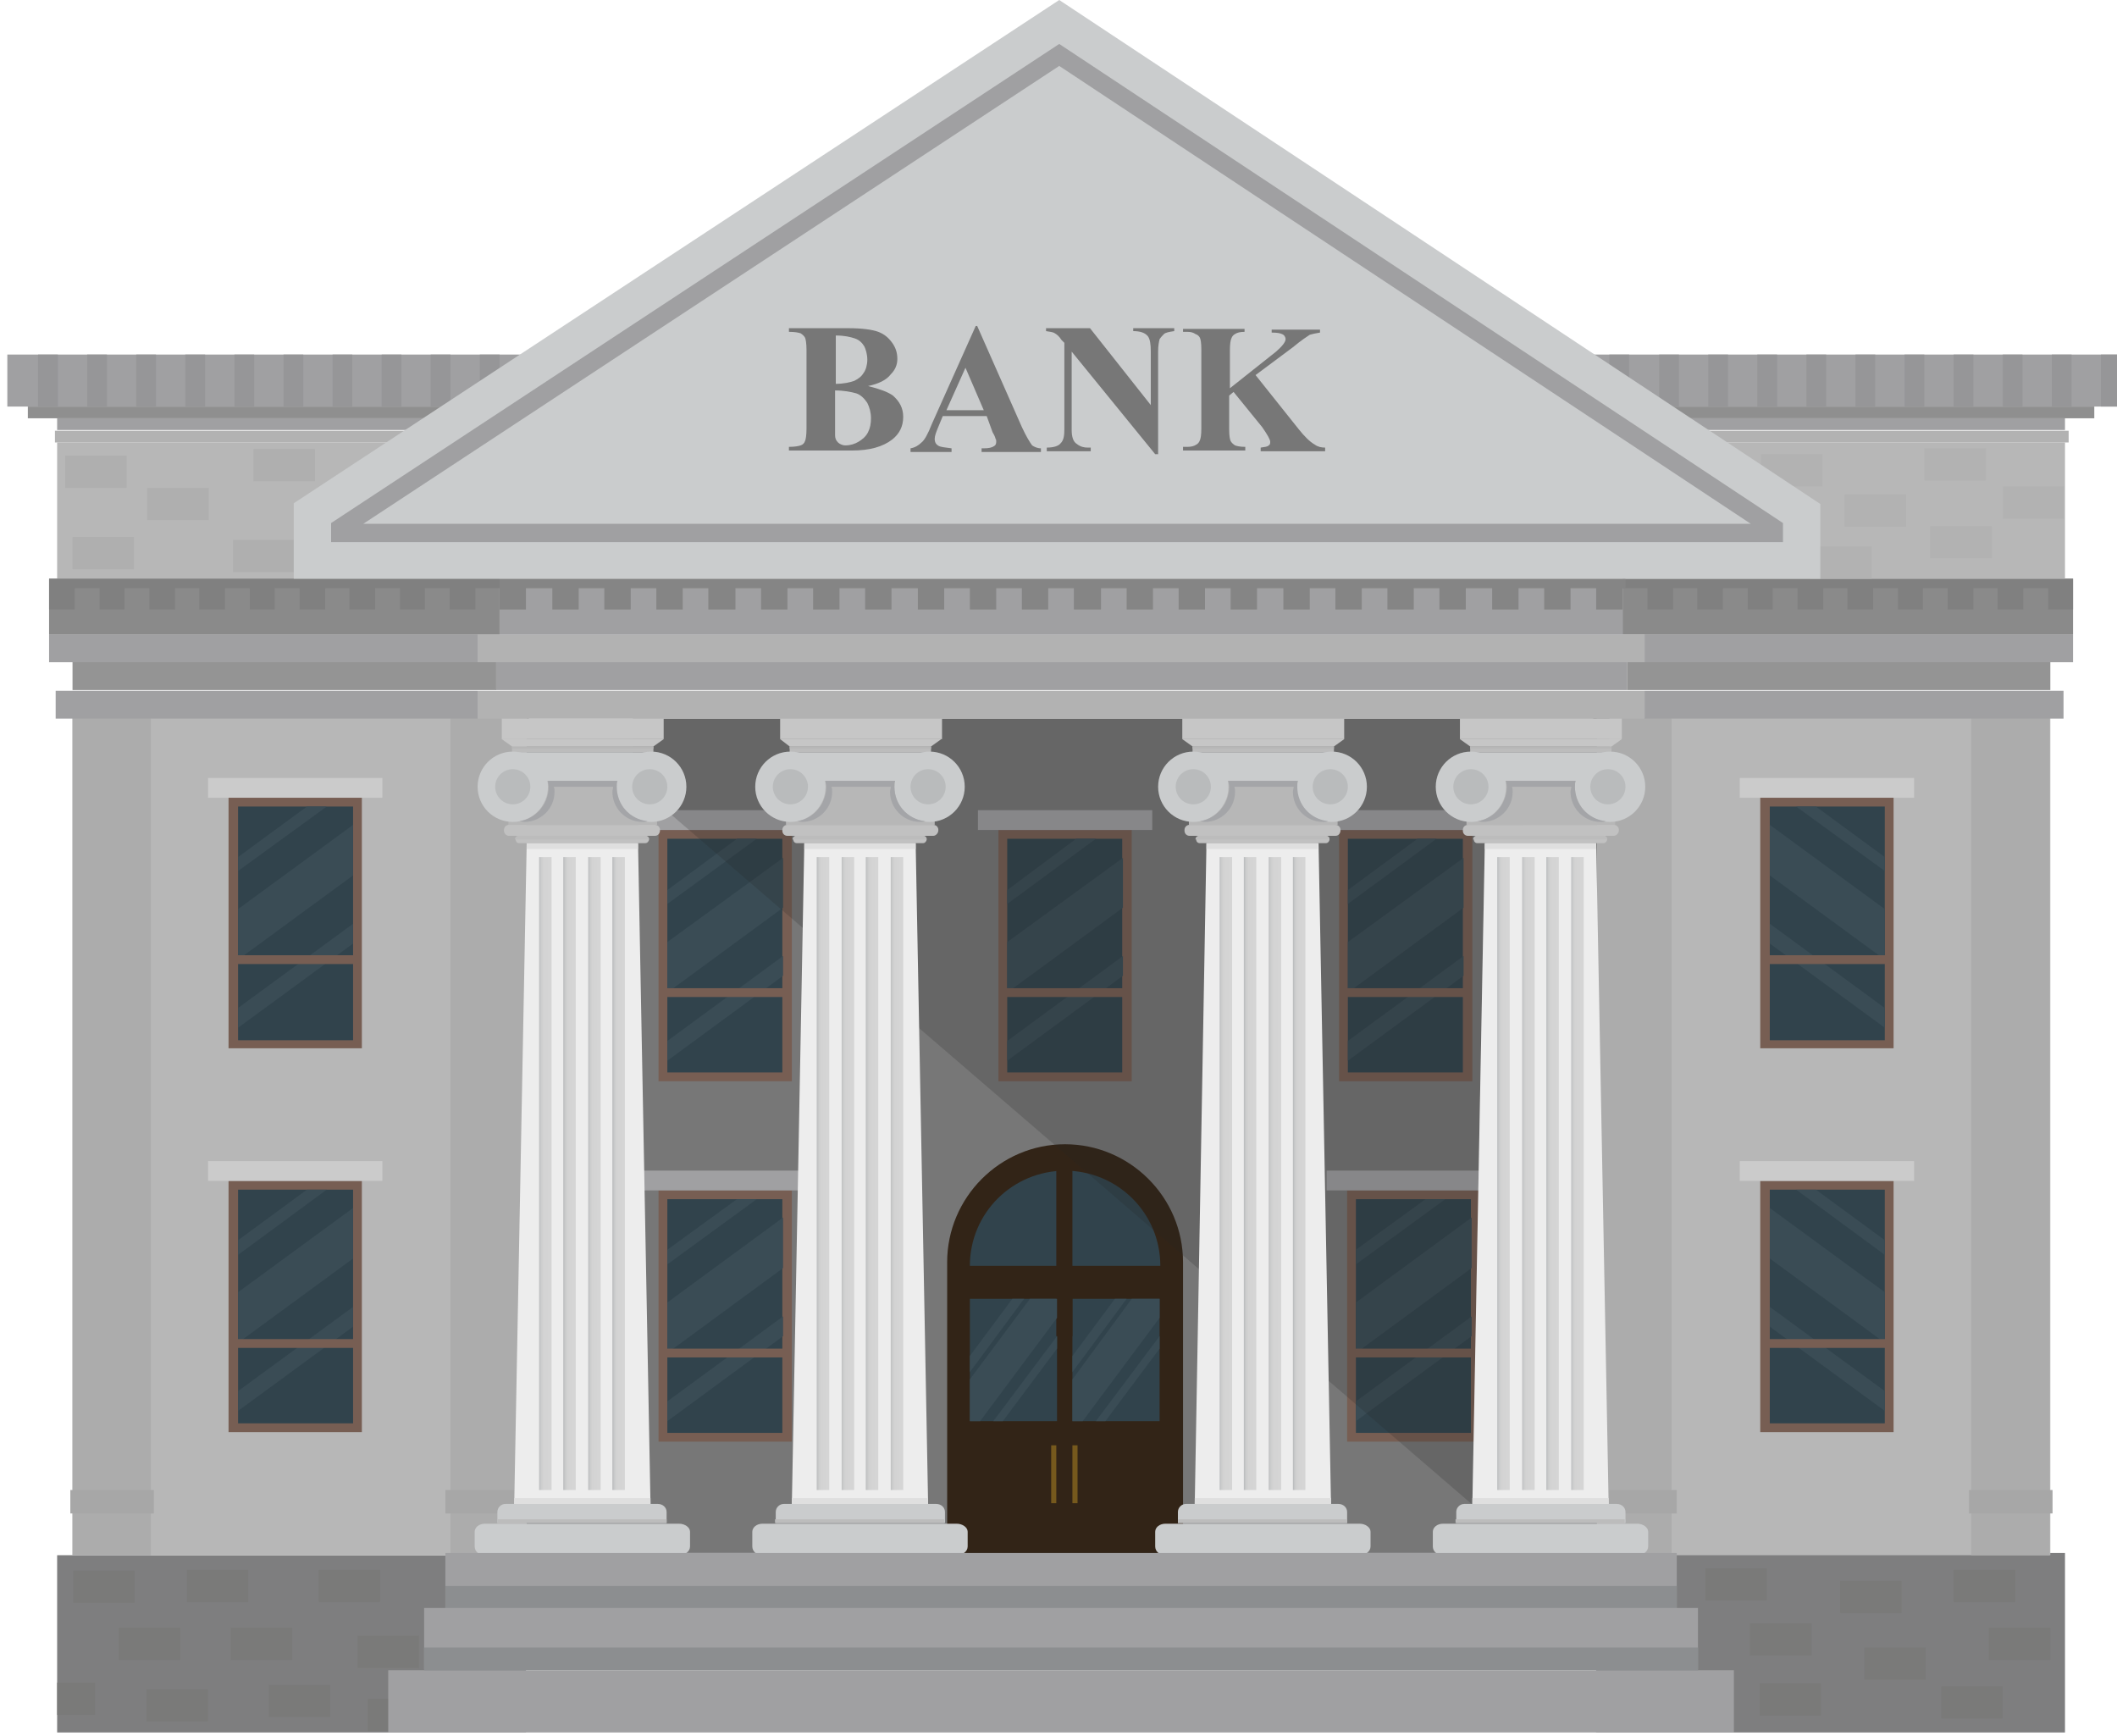 <?xml version="1.0" encoding="utf-8"?>
<!-- Generator: Adobe Illustrator 19.2.1, SVG Export Plug-In . SVG Version: 6.00 Build 0)  -->
<svg version="1.1" id="Слой_1" xmlns="http://www.w3.org/2000/svg" xmlns:xlink="http://www.w3.org/1999/xlink" x="0px" y="0px"
	 viewBox="0 0 289 237" style="enable-background:new 0 0 289 237;" xml:space="preserve">
<style type="text/css">
	.st0{fill:#A0A0A2;}
	.st1{fill:#969698;}
	.st2{fill:#7E7E7F;}
	.st3{fill:#B7B7B7;}
	.st4{fill:#ACACAC;}
	.st5{fill:#949494;}
	.st6{fill:#A7A7A7;}
	.st7{fill:#8A8A8A;}
	.st8{fill:#808080;}
	.st9{fill:#775E53;}
	.st10{fill:#31434C;}
	.st11{fill:#3A4C55;}
	.st12{fill:#CBCBCB;}
	.st13{fill:#777777;}
	.st14{fill:#B2B2B2;}
	.st15{fill:#8F8F8F;}
	.st16{fill:#858585;}
	.st17{fill:#322417;}
	.st18{fill:#76591D;}
	.st19{opacity:0.2;fill:#272425;}
	.st20{fill:#EDEDED;}
	.st21{fill:#CACCCD;}
	.st22{fill:url(#XMLID_2_);}
	.st23{fill:url(#XMLID_3_);}
	.st24{fill:url(#XMLID_4_);}
	.st25{fill:url(#XMLID_5_);}
	.st26{fill:#C1C1C1;}
	.st27{fill:#BCBCBC;}
	.st28{fill:#A4A5A8;}
	.st29{fill:#B9BBBC;}
	.st30{fill:#C6C6C6;}
	.st31{fill:#DFDFDF;}
	.st32{fill:url(#XMLID_6_);}
	.st33{fill:url(#XMLID_7_);}
	.st34{fill:url(#XMLID_8_);}
	.st35{fill:url(#XMLID_9_);}
	.st36{fill:url(#XMLID_10_);}
	.st37{fill:url(#XMLID_11_);}
	.st38{fill:url(#XMLID_12_);}
	.st39{fill:url(#XMLID_13_);}
	.st40{fill:url(#XMLID_14_);}
	.st41{fill:url(#XMLID_15_);}
	.st42{fill:url(#XMLID_16_);}
	.st43{fill:url(#XMLID_17_);}
	.st44{fill:#AFAFAF;}
	.st45{fill:#7A7A79;}
	.st46{filter:url(#Adobe_OpacityMaskFilter);}
	.st47{filter:url(#Adobe_OpacityMaskFilter_1_);}
	.st48{mask:url(#XMLID_18_);fill:url(#XMLID_21_);}
	.st49{fill:url(#XMLID_22_);}
	.st50{filter:url(#Adobe_OpacityMaskFilter_2_);}
	.st51{filter:url(#Adobe_OpacityMaskFilter_3_);}
	.st52{mask:url(#XMLID_23_);fill:url(#XMLID_24_);}
	.st53{fill:url(#XMLID_25_);}
</style>
<g id="XMLID_4166_">
	<rect id="XMLID_4506_" x="1" y="48.4" class="st0" width="288.5" height="7.1"/>
	<rect id="XMLID_4505_" x="5.2" y="48.4" class="st1" width="2.7" height="7.1"/>
	<rect id="XMLID_4504_" x="11.9" y="48.4" class="st1" width="2.7" height="7.1"/>
	<rect id="XMLID_4503_" x="18.6" y="48.4" class="st1" width="2.7" height="7.1"/>
	<rect id="XMLID_4502_" x="25.3" y="48.4" class="st1" width="2.7" height="7.1"/>
	<rect id="XMLID_4501_" x="32" y="48.4" class="st1" width="2.7" height="7.1"/>
	<rect id="XMLID_4500_" x="38.7" y="48.4" class="st1" width="2.7" height="7.1"/>
	<rect id="XMLID_4499_" x="45.4" y="48.4" class="st1" width="2.7" height="7.1"/>
	<rect id="XMLID_4498_" x="52.1" y="48.4" class="st1" width="2.7" height="7.1"/>
	<rect id="XMLID_4497_" x="58.8" y="48.4" class="st1" width="2.7" height="7.1"/>
	<rect id="XMLID_4496_" x="65.5" y="48.4" class="st1" width="2.7" height="7.1"/>
	<rect id="XMLID_4495_" x="72.2" y="48.4" class="st1" width="2.7" height="7.1"/>
	<rect id="XMLID_4494_" x="78.9" y="48.4" class="st1" width="2.7" height="7.1"/>
	<rect id="XMLID_4493_" x="85.6" y="48.4" class="st1" width="2.7" height="7.1"/>
	<rect id="XMLID_4492_" x="92.3" y="48.4" class="st1" width="2.7" height="7.1"/>
	<rect id="XMLID_4491_" x="99.1" y="48.4" class="st1" width="2.7" height="7.1"/>
	<rect id="XMLID_4490_" x="105.8" y="48.4" class="st1" width="2.7" height="7.1"/>
	<rect id="XMLID_4489_" x="112.5" y="48.4" class="st1" width="2.7" height="7.1"/>
	<rect id="XMLID_4488_" x="119.2" y="48.4" class="st1" width="2.7" height="7.1"/>
	<rect id="XMLID_4487_" x="125.9" y="48.4" class="st1" width="2.7" height="7.1"/>
	<rect id="XMLID_4486_" x="132.6" y="48.4" class="st1" width="2.7" height="7.1"/>
	<rect id="XMLID_4485_" x="139.3" y="48.4" class="st1" width="2.7" height="7.1"/>
	<rect id="XMLID_4484_" x="146" y="48.4" class="st1" width="2.7" height="7.1"/>
	<rect id="XMLID_4483_" x="152.7" y="48.4" class="st1" width="2.7" height="7.1"/>
	<rect id="XMLID_4482_" x="159.4" y="48.4" class="st1" width="2.7" height="7.1"/>
	<rect id="XMLID_4481_" x="166.1" y="48.4" class="st1" width="2.7" height="7.1"/>
	<rect id="XMLID_4480_" x="172.8" y="48.4" class="st1" width="2.7" height="7.1"/>
	<rect id="XMLID_4479_" x="179.5" y="48.4" class="st1" width="2.7" height="7.1"/>
	<rect id="XMLID_4478_" x="186.2" y="48.4" class="st1" width="2.7" height="7.1"/>
	<rect id="XMLID_4477_" x="192.9" y="48.4" class="st1" width="2.7" height="7.1"/>
	<rect id="XMLID_4476_" x="199.6" y="48.4" class="st1" width="2.7" height="7.1"/>
	<rect id="XMLID_4475_" x="206.3" y="48.4" class="st1" width="2.7" height="7.1"/>
	<rect id="XMLID_4474_" x="213" y="48.4" class="st1" width="2.7" height="7.1"/>
	<rect id="XMLID_4473_" x="219.7" y="48.4" class="st1" width="2.7" height="7.1"/>
	<rect id="XMLID_4472_" x="226.5" y="48.4" class="st1" width="2.7" height="7.1"/>
	<rect id="XMLID_4471_" x="233.2" y="48.4" class="st1" width="2.7" height="7.1"/>
	<rect id="XMLID_4470_" x="239.9" y="48.4" class="st1" width="2.7" height="7.1"/>
	<rect id="XMLID_4469_" x="246.6" y="48.4" class="st1" width="2.7" height="7.1"/>
	<rect id="XMLID_4468_" x="253.3" y="48.4" class="st1" width="2.7" height="7.1"/>
	<rect id="XMLID_4467_" x="260" y="48.4" class="st1" width="2.7" height="7.1"/>
	<rect id="XMLID_4466_" x="266.7" y="48.4" class="st1" width="2.7" height="7.1"/>
	<rect id="XMLID_4465_" x="273.4" y="48.4" class="st1" width="2.7" height="7.1"/>
	<rect id="XMLID_4464_" x="280.1" y="48.4" class="st1" width="2.7" height="7.1"/>
	<rect id="XMLID_4463_" x="286.8" y="48.4" class="st1" width="2.7" height="7.1"/>
	<rect id="XMLID_4462_" x="217.9" y="212" class="st2" width="64" height="24.5"/>
	<rect id="XMLID_4461_" x="217.9" y="98" class="st3" width="62" height="114.3"/>
	<rect id="XMLID_4460_" x="269.1" y="98" class="st4" width="10.7" height="114.3"/>
	<rect id="XMLID_4459_" x="217.5" y="98" class="st4" width="10.7" height="114"/>
	<rect id="XMLID_4458_" x="224.5" y="86.6" class="st0" width="58.5" height="3.8"/>
	<rect id="XMLID_4457_" x="224.5" y="94.3" class="st0" width="57.2" height="3.8"/>
	<rect id="XMLID_4456_" x="222.1" y="90.4" class="st5" width="57.8" height="3.8"/>
	<rect id="XMLID_4455_" x="268.8" y="203.4" class="st6" width="11.4" height="3.2"/>
	<rect id="XMLID_4454_" x="221.5" y="79" class="st7" width="61.5" height="7.6"/>
	<polygon id="XMLID_4453_" class="st8" points="221.5,79 224.9,79 228.4,79 231.7,79 235.2,79 238.6,79 242,79 245.4,79 248.9,79 
		252.2,79 255.7,79 259.1,79 262.5,79 265.9,79 269.4,79 272.7,79 276.2,79 279.6,79 283,79 283,80.3 283,83.2 279.6,83.2 
		279.6,80.3 276.2,80.3 276.2,83.2 272.7,83.2 272.7,80.3 269.4,80.3 269.4,83.2 265.9,83.2 265.9,80.3 262.5,80.3 262.5,83.2 
		259.1,83.2 259.1,80.3 255.7,80.3 255.7,83.2 252.2,83.2 252.2,80.3 248.9,80.3 248.9,83.2 245.4,83.2 245.4,80.3 242,80.3 
		242,83.2 238.6,83.2 238.6,80.3 235.2,80.3 235.2,83.2 231.7,83.2 231.7,80.3 228.4,80.3 228.4,83.2 224.9,83.2 224.9,80.3 
		221.5,80.3 	"/>
	<g id="XMLID_4444_">
		<rect id="XMLID_4452_" x="240.3" y="108.8" class="st9" width="18.2" height="34.3"/>
		<rect id="XMLID_4451_" x="241.6" y="110.1" class="st10" width="15.7" height="31.9"/>
		<g id="XMLID_4447_">
			<polygon id="XMLID_4450_" class="st11" points="241.6,112.6 257.3,124.1 257.3,131 241.6,119.5 			"/>
			<polygon id="XMLID_4449_" class="st11" points="241.6,126.1 257.3,137.6 257.3,140.3 241.6,128.8 			"/>
			<polygon id="XMLID_4448_" class="st11" points="247.9,110.1 257.3,117 257.3,118.9 245.2,110.1 			"/>
		</g>
		<rect id="XMLID_4446_" x="241" y="130.4" class="st9" width="16.9" height="1.2"/>
		<rect id="XMLID_4445_" x="237.5" y="106.2" class="st12" width="23.8" height="2.7"/>
	</g>
	<g id="XMLID_4435_">
		<rect id="XMLID_4443_" x="240.3" y="161.2" class="st9" width="18.2" height="34.3"/>
		<rect id="XMLID_4442_" x="241.6" y="162.4" class="st10" width="15.7" height="31.9"/>
		<g id="XMLID_4438_">
			<polygon id="XMLID_4441_" class="st11" points="241.6,164.9 257.3,176.4 257.3,183.3 241.6,171.8 			"/>
			<polygon id="XMLID_4440_" class="st11" points="241.6,178.4 257.3,189.9 257.3,192.6 241.6,181.1 			"/>
			<polygon id="XMLID_4439_" class="st11" points="247.9,162.4 257.3,169.3 257.3,171.3 245.2,162.4 			"/>
		</g>
		<rect id="XMLID_4437_" x="241" y="182.8" class="st9" width="16.9" height="1.2"/>
		<rect id="XMLID_4436_" x="237.5" y="158.5" class="st12" width="23.8" height="2.7"/>
	</g>
	<rect id="XMLID_4434_" x="7.8" y="212.3" class="st2" width="64" height="24.2"/>
	<rect id="XMLID_4433_" x="9.9" y="98" class="st3" width="62" height="114.3"/>
	<rect id="XMLID_4432_" x="9.9" y="98" class="st4" width="10.7" height="114.3"/>
	<rect id="XMLID_4431_" x="61.5" y="98" class="st4" width="10.7" height="114"/>
	<rect id="XMLID_4430_" x="71.9" y="98.1" class="st13" width="146.1" height="113.9"/>
	<rect id="XMLID_4429_" x="7.8" y="60.4" class="st3" width="274.1" height="18.6"/>
	<rect id="XMLID_4428_" x="7.5" y="58.8" class="st14" width="274.9" height="1.6"/>
	<rect id="XMLID_4427_" x="3.8" y="55.5" class="st15" width="282.1" height="1.6"/>
	<rect id="XMLID_4426_" x="7.8" y="57.1" class="st0" width="274.1" height="1.6"/>
	<rect id="XMLID_4425_" x="65.2" y="94.3" class="st14" width="159.3" height="3.8"/>
	<rect id="XMLID_4424_" x="65.2" y="86.6" class="st14" width="159.3" height="3.8"/>
	<rect id="XMLID_4423_" x="6.7" y="86.6" class="st0" width="58.5" height="3.8"/>
	<rect id="XMLID_4422_" x="7.6" y="94.3" class="st0" width="57.6" height="3.8"/>
	<rect id="XMLID_4421_" x="67.6" y="90.4" class="st0" width="154.5" height="3.8"/>
	<rect id="XMLID_4420_" x="9.9" y="90.4" class="st5" width="57.8" height="3.8"/>
	<rect id="XMLID_4419_" x="68.2" y="79" class="st0" width="153.3" height="7.6"/>
	<polygon id="XMLID_4418_" class="st16" points="221.9,79 221.5,79 217.9,79 214.4,79 210.8,79 207.3,79 203.7,79 200.1,79 
		196.5,79 193,79 189.4,79 185.9,79 182.3,79 178.8,79 175.2,79 171.6,79 168,79 164.5,79 160.9,79 157.4,79 153.8,79 150.3,79 
		146.6,79 143.1,79 139.5,79 136,79 132.4,79 128.9,79 125.3,79 121.7,79 118.1,79 114.6,79 111,79 107.5,79 103.9,79 100.4,79 
		96.7,79 93.2,79 89.6,79 86.1,79 82.5,79 79,79 75.4,79 71.8,79 68.2,79 68.2,80.3 68.2,83.2 71.8,83.2 71.8,80.3 75.4,80.3 
		75.4,83.2 79,83.2 79,80.3 82.5,80.3 82.5,83.2 86.1,83.2 86.1,80.3 89.6,80.3 89.6,83.2 93.2,83.2 93.2,80.3 96.7,80.3 96.7,83.2 
		100.4,83.2 100.4,80.3 103.9,80.3 103.9,83.2 107.5,83.2 107.5,80.3 111,80.3 111,83.2 114.6,83.2 114.6,80.3 118.1,80.3 
		118.1,83.2 121.7,83.2 121.7,80.3 125.3,80.3 125.3,83.2 128.9,83.2 128.9,80.3 132.4,80.3 132.4,83.2 136,83.2 136,80.3 
		139.5,80.3 139.5,83.2 143.1,83.2 143.1,80.3 146.6,80.3 146.6,83.2 150.3,83.2 150.3,80.3 153.8,80.3 153.8,83.2 157.4,83.2 
		157.4,80.3 160.9,80.3 160.9,83.2 164.5,83.2 164.5,80.3 168,80.3 168,83.2 171.6,83.2 171.6,80.3 175.2,80.3 175.2,83.2 
		178.8,83.2 178.8,80.3 182.3,80.3 182.3,83.2 185.9,83.2 185.9,80.3 189.4,80.3 189.4,83.2 193,83.2 193,80.3 196.5,80.3 
		196.5,83.2 200.1,83.2 200.1,80.3 203.7,80.3 203.7,83.2 207.3,83.2 207.3,80.3 210.8,80.3 210.8,83.2 214.4,83.2 214.4,80.3 
		217.9,80.3 217.9,83.2 221.5,83.2 221.5,80.3 221.9,80.3 	"/>
	<rect id="XMLID_4417_" x="9.6" y="203.4" class="st6" width="11.4" height="3.2"/>
	<rect id="XMLID_4416_" x="60.8" y="203.4" class="st6" width="11.4" height="3.2"/>
	<rect id="XMLID_4415_" x="217.5" y="203.4" class="st6" width="11.4" height="3.2"/>
	<rect id="XMLID_4414_" x="6.7" y="79" class="st7" width="61.5" height="7.6"/>
	<polygon id="XMLID_4413_" class="st8" points="68.2,79 64.9,79 61.4,79 58,79 54.6,79 51.2,79 47.7,79 44.4,79 40.9,79 37.5,79 
		34.1,79 30.7,79 27.2,79 23.9,79 20.4,79 17,79 13.6,79 10.2,79 6.7,79 6.7,80.3 6.7,83.2 10.2,83.2 10.2,80.3 13.6,80.3 
		13.6,83.2 17,83.2 17,80.3 20.4,80.3 20.4,83.2 23.9,83.2 23.9,80.3 27.2,80.3 27.2,83.2 30.7,83.2 30.7,80.3 34.1,80.3 34.1,83.2 
		37.5,83.2 37.5,80.3 40.9,80.3 40.9,83.2 44.4,83.2 44.4,80.3 47.7,80.3 47.7,83.2 51.2,83.2 51.2,80.3 54.6,80.3 54.6,83.2 
		58,83.2 58,80.3 61.4,80.3 61.4,83.2 64.9,83.2 64.9,80.3 68.2,80.3 	"/>
	<g id="XMLID_4404_">
		<rect id="XMLID_4412_" x="31.2" y="108.8" class="st9" width="18.2" height="34.3"/>
		<rect id="XMLID_4411_" x="32.5" y="110.1" class="st10" width="15.7" height="31.9"/>
		<g id="XMLID_4407_">
			<polygon id="XMLID_4410_" class="st11" points="48.2,112.6 32.5,124.1 32.5,131 48.2,119.5 			"/>
			<polygon id="XMLID_4409_" class="st11" points="48.2,126.1 32.5,137.6 32.5,140.3 48.2,128.8 			"/>
			<polygon id="XMLID_4408_" class="st11" points="41.9,110.1 32.5,117 32.5,118.9 44.6,110.1 			"/>
		</g>
		<rect id="XMLID_4406_" x="31.9" y="130.4" class="st9" width="16.9" height="1.2"/>
		<rect id="XMLID_4405_" x="28.4" y="106.2" class="st12" width="23.8" height="2.7"/>
	</g>
	<g id="XMLID_4395_">
		<rect id="XMLID_4403_" x="136.3" y="113.3" class="st9" width="18.2" height="34.3"/>
		<rect id="XMLID_4402_" x="137.5" y="114.5" class="st10" width="15.7" height="31.9"/>
		<g id="XMLID_4398_">
			<polygon id="XMLID_4401_" class="st11" points="153.3,117.1 137.5,128.6 137.5,135.5 153.3,123.9 			"/>
			<polygon id="XMLID_4400_" class="st11" points="153.3,130.5 137.5,142.1 137.5,144.8 153.3,133.2 			"/>
			<polygon id="XMLID_4399_" class="st11" points="146.9,114.5 137.5,121.5 137.5,123.4 149.6,114.5 			"/>
		</g>
		<rect id="XMLID_4397_" x="136.9" y="134.9" class="st9" width="16.9" height="1.2"/>
		<rect id="XMLID_4396_" x="133.5" y="110.6" class="st0" width="23.8" height="2.7"/>
	</g>
	<g id="XMLID_4386_">
		<rect id="XMLID_4394_" x="89.9" y="113.3" class="st9" width="18.2" height="34.3"/>
		<rect id="XMLID_4393_" x="91.1" y="114.5" class="st10" width="15.7" height="31.9"/>
		<g id="XMLID_4389_">
			<polygon id="XMLID_4392_" class="st11" points="106.9,117.1 91.1,128.6 91.1,135.5 106.9,123.9 			"/>
			<polygon id="XMLID_4391_" class="st11" points="106.9,130.5 91.1,142.1 91.1,144.8 106.9,133.2 			"/>
			<polygon id="XMLID_4390_" class="st11" points="100.6,114.5 91.1,121.5 91.1,123.4 103.3,114.5 			"/>
		</g>
		<rect id="XMLID_4388_" x="90.6" y="134.9" class="st9" width="16.9" height="1.2"/>
		<rect id="XMLID_4387_" x="87.1" y="110.6" class="st0" width="23.8" height="2.7"/>
	</g>
	<g id="XMLID_4377_">
		<rect id="XMLID_4385_" x="89.9" y="162.5" class="st9" width="18.2" height="34.3"/>
		<rect id="XMLID_4384_" x="91.1" y="163.7" class="st10" width="15.7" height="31.9"/>
		<g id="XMLID_4380_">
			<polygon id="XMLID_4383_" class="st11" points="106.9,166.2 91.1,177.8 91.1,184.7 106.9,173.1 			"/>
			<polygon id="XMLID_4382_" class="st11" points="106.9,179.7 91.1,191.3 91.1,194 106.9,182.4 			"/>
			<polygon id="XMLID_4381_" class="st11" points="100.6,163.7 91.1,170.6 91.1,172.6 103.3,163.7 			"/>
		</g>
		<rect id="XMLID_4379_" x="90.6" y="184.1" class="st9" width="16.9" height="1.2"/>
		<rect id="XMLID_4378_" x="87.1" y="159.8" class="st0" width="23.8" height="2.7"/>
	</g>
	<g id="XMLID_4368_">
		<rect id="XMLID_4376_" x="183.9" y="162.5" class="st9" width="18.2" height="34.3"/>
		<rect id="XMLID_4375_" x="185.1" y="163.7" class="st10" width="15.7" height="31.9"/>
		<g id="XMLID_4371_">
			<polygon id="XMLID_4374_" class="st11" points="200.9,166.2 185.1,177.8 185.1,184.7 200.9,173.1 			"/>
			<polygon id="XMLID_4373_" class="st11" points="200.9,179.7 185.1,191.3 185.1,194 200.9,182.4 			"/>
			<polygon id="XMLID_4372_" class="st11" points="194.6,163.7 185.1,170.6 185.1,172.6 197.3,163.7 			"/>
		</g>
		<rect id="XMLID_4370_" x="184.6" y="184.1" class="st9" width="16.9" height="1.2"/>
		<rect id="XMLID_4369_" x="181.1" y="159.8" class="st0" width="23.8" height="2.7"/>
	</g>
	<g id="XMLID_4359_">
		<rect id="XMLID_4367_" x="182.8" y="113.3" class="st9" width="18.2" height="34.3"/>
		<rect id="XMLID_4366_" x="184" y="114.5" class="st10" width="15.7" height="31.9"/>
		<g id="XMLID_4362_">
			<polygon id="XMLID_4365_" class="st11" points="199.8,117.1 184,128.6 184,135.5 199.8,123.9 			"/>
			<polygon id="XMLID_4364_" class="st11" points="199.8,130.5 184,142.1 184,144.8 199.8,133.2 			"/>
			<polygon id="XMLID_4363_" class="st11" points="193.5,114.5 184,121.5 184,123.4 196.1,114.5 			"/>
		</g>
		<rect id="XMLID_4361_" x="183.5" y="134.9" class="st9" width="16.9" height="1.2"/>
		<rect id="XMLID_4360_" x="180" y="110.6" class="st0" width="23.8" height="2.7"/>
	</g>
	<g id="XMLID_4350_">
		<rect id="XMLID_4358_" x="31.2" y="161.2" class="st9" width="18.2" height="34.3"/>
		<rect id="XMLID_4357_" x="32.5" y="162.4" class="st10" width="15.7" height="31.9"/>
		<g id="XMLID_4353_">
			<polygon id="XMLID_4356_" class="st11" points="48.2,164.9 32.5,176.4 32.5,183.3 48.2,171.8 			"/>
			<polygon id="XMLID_4355_" class="st11" points="48.2,178.4 32.5,189.9 32.5,192.6 48.2,181.1 			"/>
			<polygon id="XMLID_4354_" class="st11" points="41.9,162.4 32.5,169.3 32.5,171.3 44.6,162.4 			"/>
		</g>
		<rect id="XMLID_4352_" x="31.9" y="182.8" class="st9" width="16.9" height="1.2"/>
		<rect id="XMLID_4351_" x="28.4" y="158.5" class="st12" width="23.8" height="2.7"/>
	</g>
	<g id="XMLID_4333_">
		<path id="XMLID_4349_" class="st17" d="M145.4,156.2L145.4,156.2c-8.9,0-16.1,7.3-16.1,16.1v3.2v20.6v16.1h16.1h0h16.1v-16.1
			v-20.6v-3.2C161.5,163.4,154.2,156.2,145.4,156.2z"/>
		<rect id="XMLID_4348_" x="132.4" y="177.3" class="st10" width="11.9" height="16.7"/>
		<rect id="XMLID_4347_" x="146.4" y="177.3" class="st10" width="11.9" height="16.7"/>
		<path id="XMLID_4346_" class="st10" d="M145.5,159.8C145.4,159.8,145.4,159.8,145.5,159.8c-7.3,0-13.1,5.8-13.1,13h13L145.5,159.8
			z"/>
		<path id="XMLID_4345_" class="st10" d="M145.3,159.8C145.3,159.8,145.4,159.8,145.3,159.8c7.3,0,13.1,5.8,13.1,13h-13L145.3,159.8
			z"/>
		<rect id="XMLID_4344_" x="144.2" y="156.7" class="st17" width="2.2" height="25.7"/>
		<rect id="XMLID_4343_" x="143.5" y="197.3" class="st18" width="0.7" height="7.9"/>
		<rect id="XMLID_4342_" x="146.4" y="197.3" class="st18" width="0.7" height="7.9"/>
		<g id="XMLID_4338_">
			<polygon id="XMLID_4341_" class="st11" points="144.3,177.3 140.6,177.3 132.4,188.3 132.4,194 133.8,194 144.3,179.9 			"/>
			<polygon id="XMLID_4340_" class="st11" points="138.2,177.3 132.4,185.1 132.4,187.3 139.8,177.3 			"/>
			<polygon id="XMLID_4339_" class="st11" points="144.3,182.4 135.6,194 136.9,194 144.3,184.1 			"/>
		</g>
		<g id="XMLID_4334_">
			<polygon id="XMLID_4337_" class="st11" points="158.3,177.3 154.5,177.3 146.4,188.3 146.4,194 147.8,194 158.3,179.9 			"/>
			<polygon id="XMLID_4336_" class="st11" points="152.2,177.3 146.4,185.1 146.4,187.3 153.8,177.3 			"/>
			<polygon id="XMLID_4335_" class="st11" points="158.3,182.4 149.6,194 150.9,194 158.3,184.1 			"/>
		</g>
	</g>
	<polygon id="XMLID_4332_" class="st19" points="86.4,106.7 201,205.4 202.7,115.2 219.7,106.7 219.7,98.1 86.4,98.1 	"/>
	<g id="XMLID_4227_">
		<g id="XMLID_4306_">
			<polygon id="XMLID_4331_" class="st20" points="87.1,115.1 79.5,115.1 71.9,115.1 70.2,205.3 79.5,205.3 88.8,205.3 			"/>
			<path id="XMLID_4330_" class="st21" d="M94.2,211.1c0,0.7-0.7,1.2-1.5,1.2H66.2c-0.8,0-1.4-0.5-1.4-1.2v-2c0-0.6,0.6-1.1,1.4-1.1
				h26.5c0.8,0,1.5,0.5,1.5,1.1V211.1z"/>
			<path id="XMLID_4329_" class="st21" d="M91,207.9v-1.5c0-0.6-0.5-1.1-1.2-1.1H69c-0.6,0-1.1,0.5-1.1,1.1v1.5H91z"/>
			<g id="XMLID_4324_">
				<linearGradient id="XMLID_2_" gradientUnits="userSpaceOnUse" x1="73.587" y1="160.174" x2="75.301" y2="160.174">
					<stop  offset="0" style="stop-color:#B9BBBC"/>
					<stop  offset="5.060349e-02" style="stop-color:#C1C2C3"/>
					<stop  offset="0.173" style="stop-color:#CCCDCD"/>
					<stop  offset="0.345" style="stop-color:#D3D3D3"/>
					<stop  offset="0.824" style="stop-color:#D5D5D5"/>
				</linearGradient>
				<rect id="XMLID_4328_" x="73.6" y="117" class="st22" width="1.7" height="86.4"/>
				<linearGradient id="XMLID_3_" gradientUnits="userSpaceOnUse" x1="76.939" y1="160.174" x2="78.653" y2="160.174">
					<stop  offset="0" style="stop-color:#B9BBBC"/>
					<stop  offset="5.060349e-02" style="stop-color:#C1C2C3"/>
					<stop  offset="0.173" style="stop-color:#CCCDCD"/>
					<stop  offset="0.345" style="stop-color:#D3D3D3"/>
					<stop  offset="0.824" style="stop-color:#D5D5D5"/>
				</linearGradient>
				<rect id="XMLID_4327_" x="76.9" y="117" class="st23" width="1.7" height="86.4"/>
				<linearGradient id="XMLID_4_" gradientUnits="userSpaceOnUse" x1="80.29" y1="160.174" x2="82.005" y2="160.174">
					<stop  offset="0" style="stop-color:#B9BBBC"/>
					<stop  offset="5.060349e-02" style="stop-color:#C1C2C3"/>
					<stop  offset="0.173" style="stop-color:#CCCDCD"/>
					<stop  offset="0.345" style="stop-color:#D3D3D3"/>
					<stop  offset="0.824" style="stop-color:#D5D5D5"/>
				</linearGradient>
				<rect id="XMLID_4326_" x="80.3" y="117" class="st24" width="1.7" height="86.4"/>
				<linearGradient id="XMLID_5_" gradientUnits="userSpaceOnUse" x1="83.642" y1="160.174" x2="85.356" y2="160.174">
					<stop  offset="0" style="stop-color:#B9BBBC"/>
					<stop  offset="5.060349e-02" style="stop-color:#C1C2C3"/>
					<stop  offset="0.173" style="stop-color:#CCCDCD"/>
					<stop  offset="0.345" style="stop-color:#D3D3D3"/>
					<stop  offset="0.824" style="stop-color:#D5D5D5"/>
				</linearGradient>
				<rect id="XMLID_4325_" x="83.6" y="117" class="st25" width="1.7" height="86.4"/>
			</g>
			<path id="XMLID_4323_" class="st26" d="M88.6,114.6c0-0.3-0.2-0.5-0.5-0.5H70.9c-0.3,0-0.5,0.2-0.5,0.5s0.2,0.5,0.5,0.5h17.2
				C88.4,115.1,88.6,114.8,88.6,114.6z"/>
			<path id="XMLID_4322_" class="st26" d="M90.1,113.3c0-0.4-0.3-0.7-0.7-0.7H69.5c-0.4,0-0.7,0.3-0.7,0.7v0.1
				c0,0.4,0.3,0.7,0.7,0.7h19.9C89.8,114.1,90.1,113.8,90.1,113.3L90.1,113.3z"/>
			<rect id="XMLID_4321_" x="69.9" y="101.9" class="st27" width="19.3" height="0.8"/>
			<rect id="XMLID_4320_" x="69.4" y="106.6" class="st3" width="20.3" height="6"/>
			<path id="XMLID_4319_" class="st27" d="M88.1,114.1H70.8c-0.3,0-0.5,0.2-0.5,0.5h18.3C88.6,114.3,88.4,114.1,88.1,114.1z"/>
			<path id="XMLID_4318_" class="st21" d="M90,103.7c0-0.5-0.5-1-1-1H70.2c-0.6,0-1,0.5-1,1v1.9c0,0.6,0.5,1,1,1h18.8
				c0.6,0,1-0.4,1-1V103.7z"/>
			<circle id="XMLID_4317_" class="st21" cx="88.9" cy="107.4" r="4.8"/>
			<circle id="XMLID_4316_" class="st21" cx="70" cy="107.4" r="4.8"/>
			<path id="XMLID_4315_" class="st28" d="M84.2,107.4c0-0.3,0-0.6,0.1-0.8h-9.5c0,0.3,0.1,0.5,0.1,0.8c0,2.4-1.8,4.4-4,4.7
				c0.2,0,0.5,0.1,0.7,0.1c2.2,0,4.1-1.8,4.1-4.1c0-0.2,0-0.5-0.1-0.7h8.1c0,0.2-0.1,0.5-0.1,0.7c0,2.2,1.8,4.1,4.1,4.1
				c0.2,0,0.5,0,0.7-0.1C85.9,111.8,84.2,109.8,84.2,107.4z"/>
			<circle id="XMLID_4314_" class="st29" cx="88.7" cy="107.4" r="2.4"/>
			<circle id="XMLID_4313_" class="st29" cx="70" cy="107.4" r="2.4"/>
			<rect id="XMLID_4312_" x="69.9" y="101.9" class="st3" width="19.3" height="0.3"/>
			<rect id="XMLID_4311_" x="68.5" y="98.1" class="st30" width="22.1" height="2.8"/>
			<rect id="XMLID_4310_" x="71.9" y="115.1" class="st31" width="15.2" height="0.8"/>
			<rect id="XMLID_4309_" x="70.2" y="204.5" class="st31" width="18.6" height="0.8"/>
			<polygon id="XMLID_4308_" class="st30" points="80.4,100.9 79.6,100.9 79.6,100.9 78.9,100.9 68.5,100.9 69.9,101.9 78.9,101.9 
				79.6,101.9 79.6,101.9 80.4,101.9 89.2,101.9 90.6,100.9 			"/>
			<rect id="XMLID_4307_" x="67.9" y="207.4" class="st27" width="23.1" height="0.5"/>
		</g>
		<g id="XMLID_4280_">
			<polygon id="XMLID_4305_" class="st20" points="125,115.1 117.4,115.1 109.8,115.1 108.1,205.3 117.4,205.3 126.7,205.3 			"/>
			<path id="XMLID_4304_" class="st21" d="M132.1,211.1c0,0.7-0.7,1.2-1.5,1.2h-26.5c-0.8,0-1.4-0.5-1.4-1.2v-2
				c0-0.6,0.6-1.1,1.4-1.1h26.5c0.8,0,1.5,0.5,1.5,1.1V211.1z"/>
			<path id="XMLID_4303_" class="st21" d="M129,207.9v-1.5c0-0.6-0.5-1.1-1.2-1.1H107c-0.6,0-1.1,0.5-1.1,1.1v1.5H129z"/>
			<g id="XMLID_4298_">
				<linearGradient id="XMLID_6_" gradientUnits="userSpaceOnUse" x1="111.513" y1="160.174" x2="113.228" y2="160.174">
					<stop  offset="0" style="stop-color:#B9BBBC"/>
					<stop  offset="5.060349e-02" style="stop-color:#C1C2C3"/>
					<stop  offset="0.173" style="stop-color:#CCCDCD"/>
					<stop  offset="0.345" style="stop-color:#D3D3D3"/>
					<stop  offset="0.824" style="stop-color:#D5D5D5"/>
				</linearGradient>
				<rect id="XMLID_4302_" x="111.5" y="117" class="st32" width="1.7" height="86.4"/>
				<linearGradient id="XMLID_7_" gradientUnits="userSpaceOnUse" x1="114.865" y1="160.174" x2="116.579" y2="160.174">
					<stop  offset="0" style="stop-color:#B9BBBC"/>
					<stop  offset="5.060349e-02" style="stop-color:#C1C2C3"/>
					<stop  offset="0.173" style="stop-color:#CCCDCD"/>
					<stop  offset="0.345" style="stop-color:#D3D3D3"/>
					<stop  offset="0.824" style="stop-color:#D5D5D5"/>
				</linearGradient>
				<rect id="XMLID_4301_" x="114.9" y="117" class="st33" width="1.7" height="86.4"/>
				<linearGradient id="XMLID_8_" gradientUnits="userSpaceOnUse" x1="118.216" y1="160.174" x2="119.931" y2="160.174">
					<stop  offset="0" style="stop-color:#B9BBBC"/>
					<stop  offset="5.060349e-02" style="stop-color:#C1C2C3"/>
					<stop  offset="0.173" style="stop-color:#CCCDCD"/>
					<stop  offset="0.345" style="stop-color:#D3D3D3"/>
					<stop  offset="0.824" style="stop-color:#D5D5D5"/>
				</linearGradient>
				<rect id="XMLID_4300_" x="118.2" y="117" class="st34" width="1.7" height="86.4"/>
				<linearGradient id="XMLID_9_" gradientUnits="userSpaceOnUse" x1="121.568" y1="160.174" x2="123.282" y2="160.174">
					<stop  offset="0" style="stop-color:#B9BBBC"/>
					<stop  offset="5.060349e-02" style="stop-color:#C1C2C3"/>
					<stop  offset="0.173" style="stop-color:#CCCDCD"/>
					<stop  offset="0.345" style="stop-color:#D3D3D3"/>
					<stop  offset="0.824" style="stop-color:#D5D5D5"/>
				</linearGradient>
				<rect id="XMLID_4299_" x="121.6" y="117" class="st35" width="1.7" height="86.4"/>
			</g>
			<path id="XMLID_4297_" class="st26" d="M126.5,114.6c0-0.3-0.2-0.5-0.5-0.5h-17.2c-0.3,0-0.5,0.2-0.5,0.5s0.2,0.5,0.5,0.5H126
				C126.3,115.1,126.5,114.8,126.5,114.6z"/>
			<path id="XMLID_4296_" class="st26" d="M128.1,113.3c0-0.4-0.3-0.7-0.7-0.7h-19.9c-0.4,0-0.7,0.3-0.7,0.7v0.1
				c0,0.4,0.3,0.7,0.7,0.7h19.9C127.7,114.1,128.1,113.8,128.1,113.3L128.1,113.3z"/>
			<rect id="XMLID_4295_" x="107.8" y="101.9" class="st27" width="19.3" height="0.8"/>
			<rect id="XMLID_4294_" x="107.3" y="106.6" class="st3" width="20.3" height="6"/>
			<path id="XMLID_4293_" class="st27" d="M126,114.1h-17.3c-0.3,0-0.5,0.2-0.5,0.5h18.3C126.5,114.3,126.3,114.1,126,114.1z"/>
			<path id="XMLID_4292_" class="st21" d="M127.9,103.7c0-0.5-0.5-1-1-1h-18.8c-0.6,0-1,0.5-1,1v1.9c0,0.6,0.5,1,1,1h18.8
				c0.6,0,1-0.4,1-1V103.7z"/>
			<circle id="XMLID_4291_" class="st21" cx="126.9" cy="107.4" r="4.8"/>
			<circle id="XMLID_4290_" class="st21" cx="107.9" cy="107.4" r="4.8"/>
			<path id="XMLID_4289_" class="st28" d="M122.1,107.4c0-0.3,0-0.6,0.1-0.8h-9.5c0,0.3,0.1,0.5,0.1,0.8c0,2.4-1.8,4.4-4,4.7
				c0.2,0,0.5,0.1,0.7,0.1c2.2,0,4.1-1.8,4.1-4.1c0-0.2,0-0.5-0.1-0.7h8.1c0,0.2-0.1,0.5-0.1,0.7c0,2.2,1.8,4.1,4.1,4.1
				c0.2,0,0.5,0,0.7-0.1C123.8,111.8,122.1,109.8,122.1,107.4z"/>
			<circle id="XMLID_4288_" class="st29" cx="126.7" cy="107.4" r="2.4"/>
			<circle id="XMLID_4287_" class="st29" cx="107.9" cy="107.4" r="2.4"/>
			<rect id="XMLID_4286_" x="107.8" y="101.9" class="st3" width="19.3" height="0.3"/>
			<rect id="XMLID_4285_" x="106.5" y="98.1" class="st30" width="22.1" height="2.8"/>
			<rect id="XMLID_4284_" x="109.8" y="115.1" class="st31" width="15.2" height="0.8"/>
			<rect id="XMLID_4283_" x="108.1" y="204.5" class="st31" width="18.6" height="0.8"/>
			<polygon id="XMLID_4282_" class="st30" points="118.4,100.9 117.5,100.9 117.5,100.9 116.8,100.9 106.5,100.9 107.8,101.9 
				116.8,101.9 117.5,101.9 117.5,101.9 118.4,101.9 127.1,101.9 128.5,100.9 			"/>
			<rect id="XMLID_4281_" x="105.8" y="207.4" class="st27" width="23.1" height="0.5"/>
		</g>
		<g id="XMLID_4254_">
			<polygon id="XMLID_4279_" class="st20" points="180,115.1 172.4,115.1 164.7,115.1 163.1,205.3 172.4,205.3 181.7,205.3 			"/>
			<path id="XMLID_4278_" class="st21" d="M187.1,211.1c0,0.7-0.7,1.2-1.5,1.2h-26.5c-0.8,0-1.4-0.5-1.4-1.2v-2
				c0-0.6,0.6-1.1,1.4-1.1h26.5c0.8,0,1.5,0.5,1.5,1.1V211.1z"/>
			<path id="XMLID_4277_" class="st21" d="M183.9,207.9v-1.5c0-0.6-0.5-1.1-1.2-1.1h-20.8c-0.6,0-1.1,0.5-1.1,1.1v1.5H183.9z"/>
			<g id="XMLID_4272_">
				<linearGradient id="XMLID_10_" gradientUnits="userSpaceOnUse" x1="166.476" y1="160.174" x2="168.192" y2="160.174">
					<stop  offset="0" style="stop-color:#B9BBBC"/>
					<stop  offset="5.060349e-02" style="stop-color:#C1C2C3"/>
					<stop  offset="0.173" style="stop-color:#CCCDCD"/>
					<stop  offset="0.345" style="stop-color:#D3D3D3"/>
					<stop  offset="0.824" style="stop-color:#D5D5D5"/>
				</linearGradient>
				<rect id="XMLID_4276_" x="166.5" y="117" class="st36" width="1.7" height="86.4"/>
				<linearGradient id="XMLID_11_" gradientUnits="userSpaceOnUse" x1="169.828" y1="160.174" x2="171.543" y2="160.174">
					<stop  offset="0" style="stop-color:#B9BBBC"/>
					<stop  offset="5.060349e-02" style="stop-color:#C1C2C3"/>
					<stop  offset="0.173" style="stop-color:#CCCDCD"/>
					<stop  offset="0.345" style="stop-color:#D3D3D3"/>
					<stop  offset="0.824" style="stop-color:#D5D5D5"/>
				</linearGradient>
				<rect id="XMLID_4275_" x="169.8" y="117" class="st37" width="1.7" height="86.4"/>
				<linearGradient id="XMLID_12_" gradientUnits="userSpaceOnUse" x1="173.18" y1="160.174" x2="174.894" y2="160.174">
					<stop  offset="0" style="stop-color:#B9BBBC"/>
					<stop  offset="5.060349e-02" style="stop-color:#C1C2C3"/>
					<stop  offset="0.173" style="stop-color:#CCCDCD"/>
					<stop  offset="0.345" style="stop-color:#D3D3D3"/>
					<stop  offset="0.824" style="stop-color:#D5D5D5"/>
				</linearGradient>
				<rect id="XMLID_4274_" x="173.2" y="117" class="st38" width="1.7" height="86.4"/>
				<linearGradient id="XMLID_13_" gradientUnits="userSpaceOnUse" x1="176.531" y1="160.174" x2="178.246" y2="160.174">
					<stop  offset="0" style="stop-color:#B9BBBC"/>
					<stop  offset="5.060349e-02" style="stop-color:#C1C2C3"/>
					<stop  offset="0.173" style="stop-color:#CCCDCD"/>
					<stop  offset="0.345" style="stop-color:#D3D3D3"/>
					<stop  offset="0.824" style="stop-color:#D5D5D5"/>
				</linearGradient>
				<rect id="XMLID_4273_" x="176.5" y="117" class="st39" width="1.7" height="86.4"/>
			</g>
			<path id="XMLID_4271_" class="st26" d="M181.5,114.6c0-0.3-0.2-0.5-0.5-0.5h-17.2c-0.3,0-0.5,0.2-0.5,0.5s0.2,0.5,0.5,0.5H181
				C181.3,115.1,181.5,114.8,181.5,114.6z"/>
			<path id="XMLID_4270_" class="st26" d="M183,113.3c0-0.4-0.3-0.7-0.7-0.7h-19.9c-0.4,0-0.7,0.3-0.7,0.7v0.1
				c0,0.4,0.3,0.7,0.7,0.7h19.9C182.7,114.1,183,113.8,183,113.3L183,113.3z"/>
			<rect id="XMLID_4269_" x="162.8" y="101.9" class="st27" width="19.3" height="0.8"/>
			<rect id="XMLID_4268_" x="162.3" y="106.6" class="st3" width="20.3" height="6"/>
			<path id="XMLID_4267_" class="st27" d="M181,114.1h-17.3c-0.3,0-0.5,0.2-0.5,0.5h18.3C181.5,114.3,181.3,114.1,181,114.1z"/>
			<path id="XMLID_4266_" class="st21" d="M182.9,103.7c0-0.5-0.5-1-1-1h-18.8c-0.6,0-1,0.5-1,1v1.9c0,0.6,0.5,1,1,1h18.8
				c0.6,0,1-0.4,1-1V103.7z"/>
			<circle id="XMLID_4265_" class="st21" cx="181.8" cy="107.4" r="4.8"/>
			<circle id="XMLID_4264_" class="st21" cx="162.9" cy="107.4" r="4.8"/>
			<path id="XMLID_4263_" class="st28" d="M177.1,107.4c0-0.3,0-0.6,0.1-0.8h-9.5c0,0.3,0.1,0.5,0.1,0.8c0,2.4-1.8,4.4-4,4.7
				c0.2,0,0.5,0.1,0.7,0.1c2.2,0,4.1-1.8,4.1-4.1c0-0.2,0-0.5-0.1-0.7h8.1c0,0.2-0.1,0.5-0.1,0.7c0,2.2,1.8,4.1,4.1,4.1
				c0.2,0,0.5,0,0.7-0.1C178.8,111.8,177.1,109.8,177.1,107.4z"/>
			<circle id="XMLID_4262_" class="st29" cx="181.6" cy="107.4" r="2.4"/>
			<circle id="XMLID_4261_" class="st29" cx="162.9" cy="107.4" r="2.4"/>
			<rect id="XMLID_4260_" x="162.8" y="101.9" class="st3" width="19.3" height="0.3"/>
			<rect id="XMLID_4259_" x="161.4" y="98.1" class="st30" width="22.1" height="2.8"/>
			<rect id="XMLID_4258_" x="164.7" y="115.1" class="st31" width="15.2" height="0.8"/>
			<rect id="XMLID_4257_" x="163.1" y="204.5" class="st31" width="18.6" height="0.8"/>
			<polygon id="XMLID_4256_" class="st30" points="173.3,100.9 172.4,100.9 172.4,100.9 171.8,100.9 161.4,100.9 162.8,101.9 
				171.8,101.9 172.4,101.9 172.4,101.9 173.3,101.9 182.1,101.9 183.5,100.9 			"/>
			<rect id="XMLID_4255_" x="160.8" y="207.4" class="st27" width="23.1" height="0.5"/>
		</g>
		<g id="XMLID_4228_">
			<polygon id="XMLID_4253_" class="st20" points="217.9,115.1 210.3,115.1 202.7,115.1 201,205.3 210.3,205.3 219.6,205.3 			"/>
			<path id="XMLID_4252_" class="st21" d="M225,211.1c0,0.7-0.7,1.2-1.5,1.2H197c-0.8,0-1.4-0.5-1.4-1.2v-2c0-0.6,0.6-1.1,1.4-1.1
				h26.5c0.8,0,1.5,0.5,1.5,1.1V211.1z"/>
			<path id="XMLID_4251_" class="st21" d="M221.9,207.9v-1.5c0-0.6-0.5-1.1-1.2-1.1h-20.8c-0.6,0-1.1,0.5-1.1,1.1v1.5H221.9z"/>
			<g id="XMLID_4246_">
				<linearGradient id="XMLID_14_" gradientUnits="userSpaceOnUse" x1="204.403" y1="160.174" x2="206.118" y2="160.174">
					<stop  offset="0" style="stop-color:#B9BBBC"/>
					<stop  offset="5.060349e-02" style="stop-color:#C1C2C3"/>
					<stop  offset="0.173" style="stop-color:#CCCDCD"/>
					<stop  offset="0.345" style="stop-color:#D3D3D3"/>
					<stop  offset="0.824" style="stop-color:#D5D5D5"/>
				</linearGradient>
				<rect id="XMLID_4250_" x="204.4" y="117" class="st40" width="1.7" height="86.4"/>
				<linearGradient id="XMLID_15_" gradientUnits="userSpaceOnUse" x1="207.754" y1="160.174" x2="209.469" y2="160.174">
					<stop  offset="0" style="stop-color:#B9BBBC"/>
					<stop  offset="5.060349e-02" style="stop-color:#C1C2C3"/>
					<stop  offset="0.173" style="stop-color:#CCCDCD"/>
					<stop  offset="0.345" style="stop-color:#D3D3D3"/>
					<stop  offset="0.824" style="stop-color:#D5D5D5"/>
				</linearGradient>
				<rect id="XMLID_4249_" x="207.8" y="117" class="st41" width="1.7" height="86.4"/>
				<linearGradient id="XMLID_16_" gradientUnits="userSpaceOnUse" x1="211.106" y1="160.174" x2="212.821" y2="160.174">
					<stop  offset="0" style="stop-color:#B9BBBC"/>
					<stop  offset="5.060349e-02" style="stop-color:#C1C2C3"/>
					<stop  offset="0.173" style="stop-color:#CCCDCD"/>
					<stop  offset="0.345" style="stop-color:#D3D3D3"/>
					<stop  offset="0.824" style="stop-color:#D5D5D5"/>
				</linearGradient>
				<rect id="XMLID_4248_" x="211.1" y="117" class="st42" width="1.7" height="86.4"/>
				<linearGradient id="XMLID_17_" gradientUnits="userSpaceOnUse" x1="214.458" y1="160.174" x2="216.172" y2="160.174">
					<stop  offset="0" style="stop-color:#B9BBBC"/>
					<stop  offset="5.060349e-02" style="stop-color:#C1C2C3"/>
					<stop  offset="0.173" style="stop-color:#CCCDCD"/>
					<stop  offset="0.345" style="stop-color:#D3D3D3"/>
					<stop  offset="0.824" style="stop-color:#D5D5D5"/>
				</linearGradient>
				<rect id="XMLID_4247_" x="214.5" y="117" class="st43" width="1.7" height="86.4"/>
			</g>
			<path id="XMLID_4245_" class="st26" d="M219.4,114.6c0-0.3-0.2-0.5-0.5-0.5h-17.2c-0.3,0-0.5,0.2-0.5,0.5s0.2,0.5,0.5,0.5h17.2
				C219.2,115.1,219.4,114.8,219.4,114.6z"/>
			<path id="XMLID_4244_" class="st26" d="M221,113.3c0-0.4-0.3-0.7-0.7-0.7h-19.9c-0.4,0-0.7,0.3-0.7,0.7v0.1
				c0,0.4,0.3,0.7,0.7,0.7h19.9C220.6,114.1,221,113.8,221,113.3L221,113.3z"/>
			<rect id="XMLID_4243_" x="200.7" y="101.9" class="st27" width="19.3" height="0.8"/>
			<rect id="XMLID_4242_" x="200.2" y="106.6" class="st3" width="20.3" height="6"/>
			<path id="XMLID_4241_" class="st27" d="M218.9,114.1h-17.3c-0.3,0-0.5,0.2-0.5,0.5h18.3C219.4,114.3,219.2,114.1,218.9,114.1z"/>
			<path id="XMLID_4240_" class="st21" d="M220.8,103.7c0-0.5-0.5-1-1-1H201c-0.6,0-1,0.5-1,1v1.9c0,0.6,0.5,1,1,1h18.8
				c0.6,0,1-0.4,1-1V103.7z"/>
			<circle id="XMLID_4239_" class="st21" cx="219.8" cy="107.4" r="4.8"/>
			<circle id="XMLID_4238_" class="st21" cx="200.8" cy="107.4" r="4.8"/>
			<path id="XMLID_4237_" class="st28" d="M215,107.4c0-0.3,0-0.6,0.1-0.8h-9.5c0,0.3,0.1,0.5,0.1,0.8c0,2.4-1.8,4.4-4,4.7
				c0.2,0,0.5,0.1,0.7,0.1c2.2,0,4.1-1.8,4.1-4.1c0-0.2,0-0.5-0.1-0.7h8.1c0,0.2-0.1,0.5-0.1,0.7c0,2.2,1.8,4.1,4.1,4.1
				c0.2,0,0.5,0,0.7-0.1C216.7,111.8,215,109.8,215,107.4z"/>
			<circle id="XMLID_4236_" class="st29" cx="219.5" cy="107.4" r="2.4"/>
			<circle id="XMLID_4235_" class="st29" cx="200.8" cy="107.4" r="2.4"/>
			<rect id="XMLID_4234_" x="200.7" y="101.9" class="st3" width="19.3" height="0.3"/>
			<rect id="XMLID_4233_" x="199.3" y="98.1" class="st30" width="22.1" height="2.8"/>
			<rect id="XMLID_4232_" x="202.7" y="115.1" class="st31" width="15.2" height="0.8"/>
			<rect id="XMLID_4231_" x="201" y="204.5" class="st31" width="18.6" height="0.8"/>
			<polygon id="XMLID_4230_" class="st30" points="211.3,100.9 210.4,100.9 210.4,100.9 209.7,100.9 199.3,100.9 200.7,101.9 
				209.7,101.9 210.4,101.9 210.4,101.9 211.3,101.9 220,101.9 221.4,100.9 			"/>
			<rect id="XMLID_4229_" x="198.7" y="207.4" class="st27" width="23.1" height="0.5"/>
		</g>
	</g>
	<rect id="XMLID_4226_" x="8.9" y="62.2" class="st44" width="8.4" height="4.4"/>
	<rect id="XMLID_4225_" x="10" y="214.4" class="st45" width="8.4" height="4.4"/>
	<rect id="XMLID_4224_" x="16.2" y="222.2" class="st45" width="8.4" height="4.4"/>
	<rect id="XMLID_4223_" x="20" y="230.6" class="st45" width="8.4" height="4.4"/>
	<rect id="XMLID_4222_" x="36.7" y="230" class="st45" width="8.4" height="4.4"/>
	<rect id="XMLID_4221_" x="50.2" y="231.9" class="st45" width="8.4" height="4.4"/>
	<rect id="XMLID_4220_" x="48.8" y="223.3" class="st45" width="8.4" height="4.4"/>
	<rect id="XMLID_4219_" x="31.5" y="222.2" class="st45" width="8.4" height="4.4"/>
	<rect id="XMLID_4218_" x="271.5" y="222.2" class="st45" width="8.4" height="4.4"/>
	<rect id="XMLID_4217_" x="265" y="230.2" class="st45" width="8.4" height="4.4"/>
	<rect id="XMLID_4216_" x="240.2" y="229.8" class="st45" width="8.4" height="4.4"/>
	<rect id="XMLID_4215_" x="232.8" y="214.1" class="st45" width="8.4" height="4.4"/>
	<rect id="XMLID_4214_" x="238.9" y="221.6" class="st45" width="8.4" height="4.4"/>
	<rect id="XMLID_4213_" x="251.2" y="215.8" class="st45" width="8.4" height="4.4"/>
	<rect id="XMLID_4212_" x="254.5" y="224.9" class="st45" width="8.4" height="4.4"/>
	<rect id="XMLID_4211_" x="266.7" y="214.3" class="st45" width="8.4" height="4.4"/>
	<rect id="XMLID_4210_" x="43.5" y="214.3" class="st45" width="8.4" height="4.4"/>
	<rect id="XMLID_4209_" x="25.5" y="214.3" class="st45" width="8.4" height="4.4"/>
	<rect id="XMLID_4208_" x="7.8" y="229.7" class="st45" width="5.2" height="4.4"/>
	<rect id="XMLID_4207_" x="20.1" y="66.6" class="st44" width="8.4" height="4.4"/>
	<rect id="XMLID_4206_" x="9.9" y="73.3" class="st44" width="8.4" height="4.4"/>
	<rect id="XMLID_4205_" x="31.8" y="73.7" class="st44" width="8.4" height="4.4"/>
	<rect id="XMLID_4204_" x="34.6" y="61.3" class="st44" width="8.4" height="4.4"/>
	<rect id="XMLID_4203_" x="240.4" y="62" class="st14" width="8.4" height="4.4"/>
	<rect id="XMLID_4202_" x="247.1" y="74.6" class="st14" width="8.4" height="4.4"/>
	<rect id="XMLID_4201_" x="251.8" y="67.5" class="st14" width="8.4" height="4.4"/>
	<rect id="XMLID_4200_" x="262.7" y="61.2" class="st14" width="8.4" height="4.4"/>
	<rect id="XMLID_4199_" x="263.5" y="71.8" class="st14" width="8.4" height="4.4"/>
	<rect id="XMLID_4198_" x="273.4" y="66.4" class="st14" width="8.4" height="4.4"/>
	<g id="XMLID_4193_">
		<polygon id="XMLID_4197_" class="st21" points="144.6,0 40.1,68.7 40.1,79 248.5,79 248.5,68.8 		"/>
		<polygon id="XMLID_4196_" class="st0" points="45.2,74 45.2,71.4 144.6,6 243.4,71.4 243.4,74 		"/>
		<g id="XMLID_4194_">
			<polygon id="XMLID_4195_" class="st21" points="49.6,71.5 144.6,9 239,71.5 			"/>
		</g>
	</g>
	<g id="XMLID_4179_">
		<rect id="XMLID_4192_" x="53" y="228" class="st0" width="183.7" height="8.5"/>
		<g id="XMLID_4186_">
			<rect id="XMLID_4191_" x="60.8" y="212" class="st0" width="168.1" height="7.5"/>
			<defs>
				<filter id="Adobe_OpacityMaskFilter" filterUnits="userSpaceOnUse" x="60.8" y="216.5" width="168.1" height="3.1">
					<feFlood  style="flood-color:white;flood-opacity:1" result="back"/>
					<feBlend  in="SourceGraphic" in2="back" mode="normal"/>
				</filter>
			</defs>
			<mask maskUnits="userSpaceOnUse" x="60.8" y="216.5" width="168.1" height="3.1" id="XMLID_18_">
				<g id="XMLID_27_" class="st46">
					<defs>
						<filter id="Adobe_OpacityMaskFilter_1_" filterUnits="userSpaceOnUse" x="60.8" y="216.5" width="168.1" height="3.1">
							<feFlood  style="flood-color:white;flood-opacity:1" result="back"/>
							<feBlend  in="SourceGraphic" in2="back" mode="normal"/>
						</filter>
					</defs>
					<mask maskUnits="userSpaceOnUse" x="60.8" y="216.5" width="168.1" height="3.1" id="XMLID_18_">
						<g id="XMLID_354_" class="st47">
						</g>
					</mask>
					<linearGradient id="XMLID_21_" gradientUnits="userSpaceOnUse" x1="144.881" y1="216.476" x2="144.881" y2="219.545">
						<stop  offset="0" style="stop-color:#000000"/>
						<stop  offset="1" style="stop-color:#FFFFFF"/>
					</linearGradient>
					<rect id="XMLID_28_" x="60.8" y="216.5" class="st48" width="168.1" height="3.1"/>
				</g>
			</mask>
			<linearGradient id="XMLID_22_" gradientUnits="userSpaceOnUse" x1="144.881" y1="216.476" x2="144.881" y2="219.545">
				<stop  offset="0" style="stop-color:#8C8E90"/>
				<stop  offset="1" style="stop-color:#8C8E90"/>
			</linearGradient>
			<rect id="XMLID_4187_" x="60.8" y="216.5" class="st49" width="168.1" height="3.1"/>
		</g>
		<g id="XMLID_4180_">
			<rect id="XMLID_4185_" x="57.9" y="219.5" class="st0" width="173.9" height="8.4"/>
			<defs>
				<filter id="Adobe_OpacityMaskFilter_2_" filterUnits="userSpaceOnUse" x="57.9" y="224.9" width="173.9" height="3.1">
					<feFlood  style="flood-color:white;flood-opacity:1" result="back"/>
					<feBlend  in="SourceGraphic" in2="back" mode="normal"/>
				</filter>
			</defs>
			<mask maskUnits="userSpaceOnUse" x="57.9" y="224.9" width="173.9" height="3.1" id="XMLID_23_">
				<g id="XMLID_19_" class="st50">
					<defs>
						<filter id="Adobe_OpacityMaskFilter_3_" filterUnits="userSpaceOnUse" x="57.9" y="224.9" width="173.9" height="3.1">
							<feFlood  style="flood-color:white;flood-opacity:1" result="back"/>
							<feBlend  in="SourceGraphic" in2="back" mode="normal"/>
						</filter>
					</defs>
					<mask maskUnits="userSpaceOnUse" x="57.9" y="224.9" width="173.9" height="3.1" id="XMLID_23_">
						<g id="XMLID_349_" class="st51">
						</g>
					</mask>
					<linearGradient id="XMLID_24_" gradientUnits="userSpaceOnUse" x1="144.882" y1="224.928" x2="144.882" y2="227.985">
						<stop  offset="0" style="stop-color:#000000"/>
						<stop  offset="1" style="stop-color:#FFFFFF"/>
					</linearGradient>
					<rect id="XMLID_20_" x="57.9" y="224.9" class="st52" width="173.9" height="3.1"/>
				</g>
			</mask>
			<linearGradient id="XMLID_25_" gradientUnits="userSpaceOnUse" x1="144.882" y1="224.928" x2="144.882" y2="227.985">
				<stop  offset="0" style="stop-color:#8C8E90"/>
				<stop  offset="1" style="stop-color:#8C8E90"/>
			</linearGradient>
			<rect id="XMLID_4181_" x="57.9" y="224.9" class="st53" width="173.9" height="3.1"/>
		</g>
	</g>
	<g id="XMLID_4167_">
		<path id="XMLID_4175_" class="st13" d="M118.5,52.7c1.6,0.4,2.7,0.8,3.4,1.3c0.9,0.8,1.4,1.7,1.4,2.9c0,1.3-0.5,2.3-1.5,3.1
			c-1.3,1-3.1,1.5-5.5,1.5h-8.6v-0.5c0.8,0,1.3-0.1,1.6-0.2c0.3-0.1,0.5-0.3,0.6-0.6c0.1-0.2,0.2-0.8,0.2-1.7V47.8
			c0-0.9-0.1-1.5-0.2-1.7c-0.1-0.2-0.3-0.4-0.6-0.6c-0.3-0.1-0.8-0.2-1.6-0.2v-0.5l8.1,0c1.9,0,3.3,0.2,4.1,0.5
			c0.8,0.3,1.4,0.8,1.9,1.5c0.5,0.7,0.7,1.4,0.7,2.2c0,0.8-0.3,1.5-0.9,2.1C121,51.9,119.9,52.4,118.5,52.7z M114,53.3v5.4l0,0.7
			c0,0.4,0.1,0.7,0.4,1c0.2,0.2,0.6,0.4,1,0.4c0.7,0,1.3-0.2,1.8-0.5c0.5-0.3,1-0.7,1.3-1.3c0.3-0.6,0.4-1.2,0.4-1.9
			c0-0.8-0.2-1.5-0.5-2.1c-0.4-0.6-0.9-1.1-1.5-1.3C116.2,53.5,115.2,53.3,114,53.3z M114,52.4c1.2,0,2-0.2,2.6-0.4
			c0.6-0.3,1-0.6,1.3-1.1c0.3-0.4,0.5-1.1,0.5-1.8c0-0.7-0.2-1.4-0.4-1.8c-0.3-0.5-0.7-0.9-1.3-1.1c-0.6-0.2-1.4-0.4-2.6-0.4V52.4z"
			/>
		<path id="XMLID_4172_" class="st13" d="M134.7,56.8h-6l-0.7,1.7c-0.2,0.5-0.4,1-0.4,1.4c0,0.5,0.2,0.8,0.6,1
			c0.2,0.1,0.8,0.2,1.7,0.3v0.5h-5.6v-0.5c0.6-0.1,1.1-0.4,1.5-0.8c0.4-0.3,0.9-1.2,1.4-2.5l6-13.4h0.2l6.1,13.8
			c0.6,1.3,1.1,2.1,1.4,2.5c0.3,0.2,0.7,0.4,1.2,0.4v0.5H134v-0.5h0.3c0.7,0,1.1-0.1,1.4-0.3c0.2-0.1,0.3-0.3,0.3-0.6
			c0-0.2,0-0.3-0.1-0.4c0-0.1-0.1-0.4-0.4-0.9L134.7,56.8z M134.3,56l-2.5-5.8l-2.6,5.8H134.3z"/>
		<path id="XMLID_4170_" class="st13" d="M148.8,44.8l8.3,10.5V48c0-1-0.1-1.7-0.4-2.1c-0.4-0.5-1.1-0.7-2-0.7v-0.4h5.6v0.4
			c-0.7,0.1-1.2,0.2-1.4,0.4c-0.2,0.2-0.4,0.4-0.6,0.7c-0.1,0.4-0.2,0.9-0.2,1.7v14h-0.4l-11.4-14v10.7c0,0.9,0.2,1.6,0.7,1.9
			c0.5,0.4,1,0.5,1.5,0.5h0.4v0.5h-6v-0.5c0.9,0,1.6-0.2,1.9-0.6c0.4-0.4,0.5-1,0.5-1.9V46.8l-0.4-0.4c-0.3-0.5-0.7-0.8-0.9-0.9
			c-0.3-0.2-0.7-0.2-1.2-0.3v-0.4H148.8z"/>
		<path id="XMLID_4168_" class="st13" d="M171.4,51.2l5.9,7.4c0.8,1,1.5,1.7,2.2,2.1c0.4,0.3,0.9,0.4,1.4,0.4v0.5h-8.8v-0.5
			c0.6-0.1,0.9-0.1,1.1-0.3c0.2-0.1,0.2-0.3,0.2-0.5c0-0.3-0.4-1-1.1-2l-3.9-4.8l-0.6,0.5v4.6c0,0.9,0.1,1.4,0.2,1.6
			c0.1,0.2,0.3,0.4,0.6,0.6c0.3,0.1,0.7,0.2,1.4,0.2v0.5h-8.5v-0.5h0.6c0.5,0,0.9-0.1,1.2-0.3c0.2-0.1,0.4-0.3,0.5-0.6
			c0.1-0.2,0.2-0.7,0.2-1.6V47.7c0-0.9-0.1-1.4-0.2-1.6c-0.1-0.2-0.3-0.4-0.6-0.5c-0.3-0.2-0.6-0.3-1.1-0.3h-0.6v-0.4h8.4v0.4
			c-0.6,0-1,0.1-1.3,0.3c-0.2,0.1-0.4,0.3-0.5,0.6c-0.1,0.2-0.2,0.7-0.2,1.6v5.2l6.3-5c0.8-0.7,1.3-1.3,1.3-1.7
			c0-0.3-0.2-0.6-0.5-0.7c-0.2-0.1-0.6-0.2-1.4-0.2v-0.4h6.6v0.4c-0.6,0.1-1.1,0.2-1.4,0.3c-0.3,0.2-1.1,0.7-2.3,1.7L171.4,51.2z"/>
	</g>
</g>
</svg>
